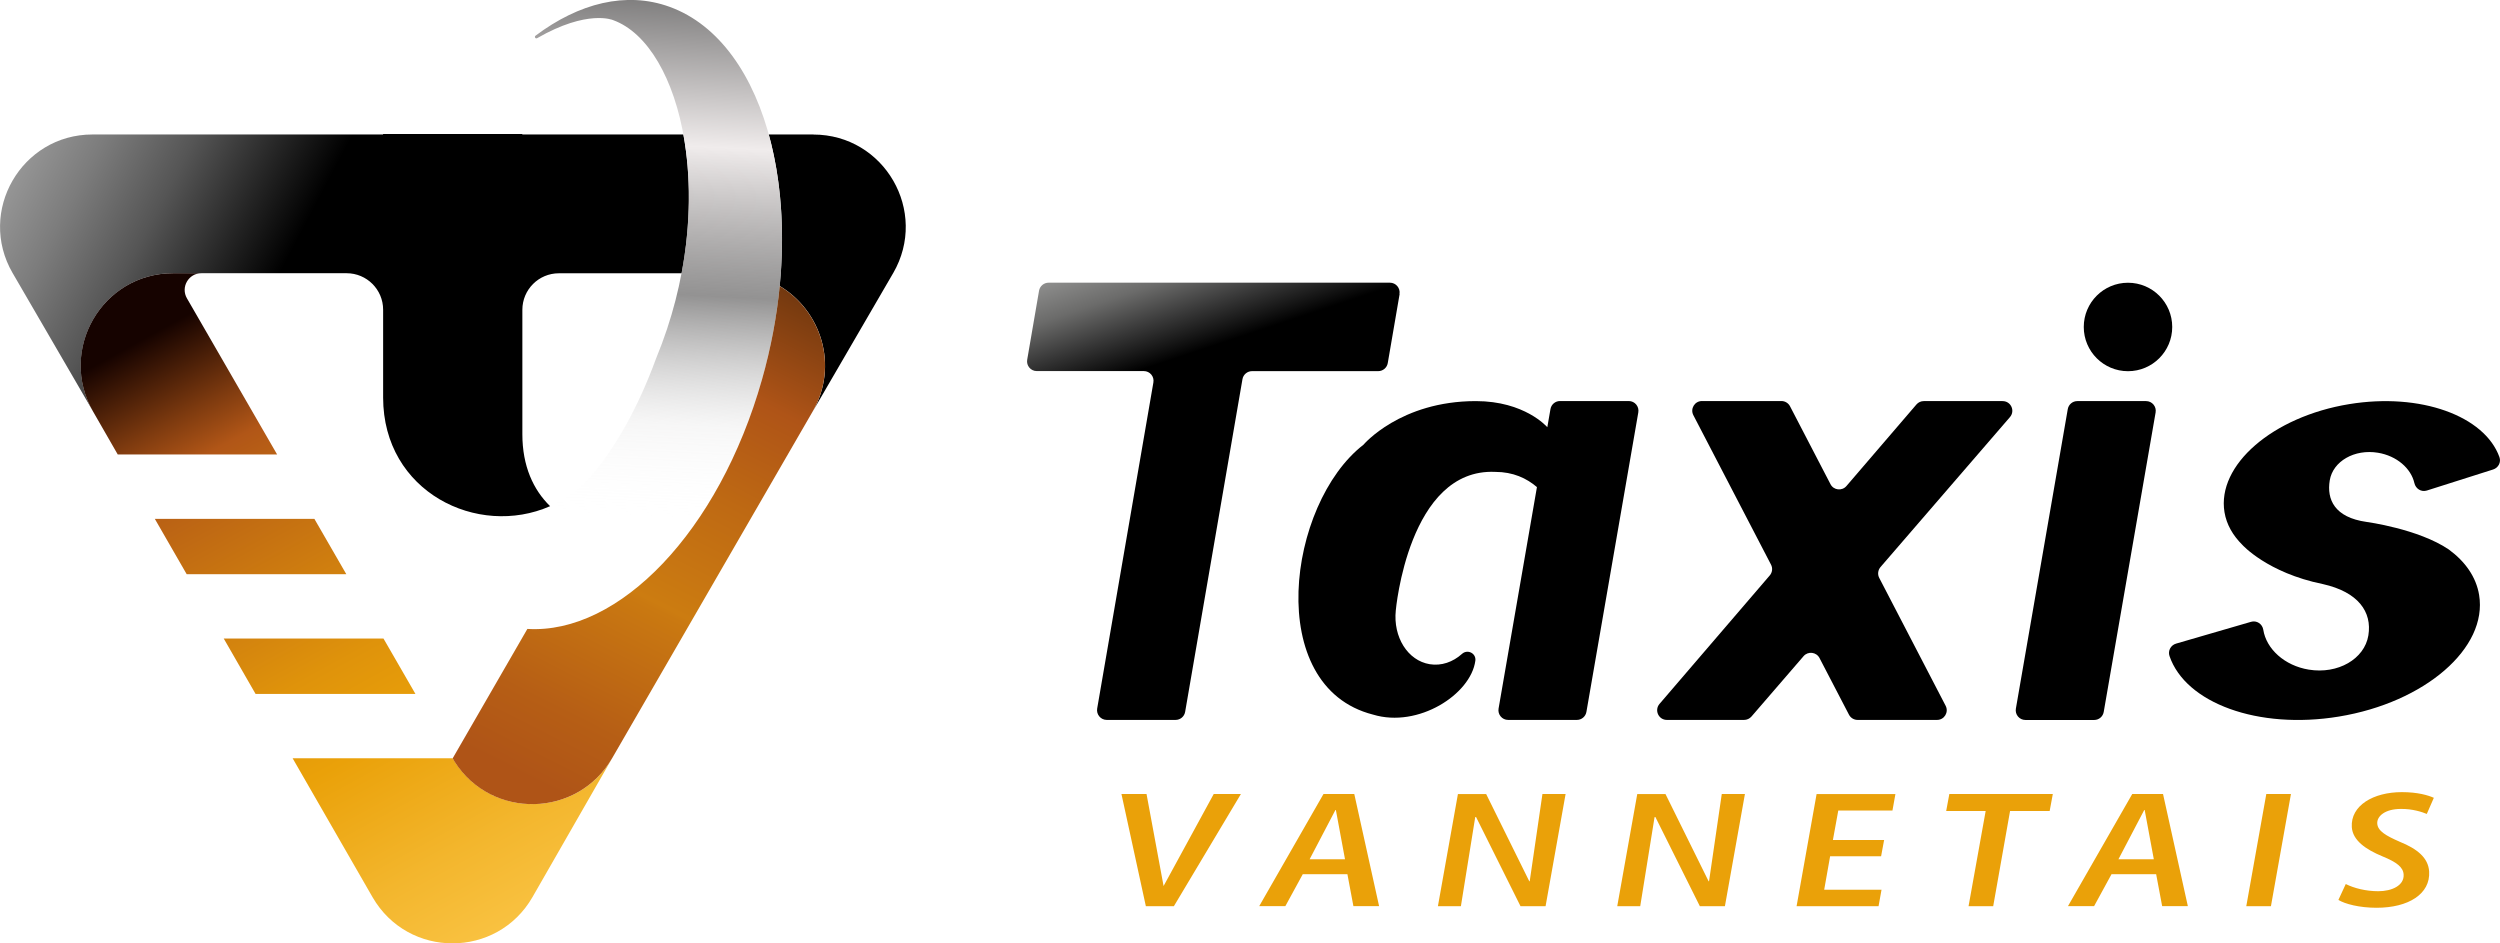 <?xml version="1.0" encoding="UTF-8"?>
<svg id="Calque_2" data-name="Calque 2" xmlns="http://www.w3.org/2000/svg" xmlns:xlink="http://www.w3.org/1999/xlink" viewBox="0 0 404.7 152.71">
  <defs>
    <style>
      .cls-1 {
        fill: url(#Dégradé_sans_nom_469-3);
      }

      .cls-1, .cls-2, .cls-3, .cls-4, .cls-5, .cls-6, .cls-7, .cls-8, .cls-9, .cls-10, .cls-11, .cls-12, .cls-13, .cls-14, .cls-15 {
        stroke-width: 0px;
      }

      .cls-2 {
        fill: url(#Dégradé_sans_nom_469-4);
      }

      .cls-3 {
        fill: url(#Dégradé_sans_nom_469-2);
      }

      .cls-4 {
        fill: url(#Dégradé_sans_nom_18-2);
      }

      .cls-5 {
        fill: url(#Dégradé_sans_nom_15-6);
      }

      .cls-6 {
        fill: url(#Dégradé_sans_nom_15-5);
      }

      .cls-7 {
        fill: url(#Dégradé_sans_nom_15-2);
      }

      .cls-8 {
        fill: url(#Dégradé_sans_nom_15-3);
      }

      .cls-9 {
        fill: url(#Dégradé_sans_nom_15-4);
      }

      .cls-10 {
        fill: #eaa109;
      }

      .cls-11 {
        fill: url(#Dégradé_sans_nom_476);
      }

      .cls-12 {
        fill: url(#Dégradé_sans_nom_469);
      }

      .cls-13 {
        fill: url(#Dégradé_sans_nom_29);
      }

      .cls-14 {
        fill: url(#Dégradé_sans_nom_15);
      }

      .cls-15 {
        fill: url(#Dégradé_sans_nom_18);
      }
    </style>
    <linearGradient id="Dégradé_sans_nom_15" data-name="Dégradé sans nom 15" x1="215.01" y1="15.68" x2="245.12" y2="105.99" gradientUnits="userSpaceOnUse">
      <stop offset="0" stop-color="#c6c6c5"/>
      <stop offset=".04" stop-color="#bfbfbe"/>
      <stop offset=".09" stop-color="#aeaead"/>
      <stop offset=".14" stop-color="#929291"/>
      <stop offset=".21" stop-color="#6b6b6a"/>
      <stop offset=".27" stop-color="#393939"/>
      <stop offset=".34" stop-color="#000"/>
    </linearGradient>
    <linearGradient id="Dégradé_sans_nom_15-2" data-name="Dégradé sans nom 15" x1="339.3" y1="-25.75" x2="369.4" y2="64.57" xlink:href="#Dégradé_sans_nom_15"/>
    <linearGradient id="Dégradé_sans_nom_15-3" data-name="Dégradé sans nom 15" x1="320.36" y1="-19.44" x2="350.47" y2="70.88" xlink:href="#Dégradé_sans_nom_15"/>
    <linearGradient id="Dégradé_sans_nom_15-4" data-name="Dégradé sans nom 15" x1="302.86" y1="-13.6" x2="332.96" y2="76.71" xlink:href="#Dégradé_sans_nom_15"/>
    <linearGradient id="Dégradé_sans_nom_15-5" data-name="Dégradé sans nom 15" x1="266.28" y1="-1.41" x2="296.39" y2="88.91" xlink:href="#Dégradé_sans_nom_15"/>
    <linearGradient id="Dégradé_sans_nom_15-6" data-name="Dégradé sans nom 15" x1="183.75" y1="26.1" x2="213.85" y2="116.42" xlink:href="#Dégradé_sans_nom_15"/>
    <linearGradient id="Dégradé_sans_nom_469" data-name="Dégradé sans nom 469" x1="84.3" y1="168.31" x2="15.12" y2="42.02" gradientUnits="userSpaceOnUse">
      <stop offset="0" stop-color="#fecd53"/>
      <stop offset=".08" stop-color="#fbc648"/>
      <stop offset=".22" stop-color="#f3b62d"/>
      <stop offset=".37" stop-color="#eaa109"/>
      <stop offset=".47" stop-color="#df930b"/>
      <stop offset=".65" stop-color="#c36e12"/>
      <stop offset=".76" stop-color="#b15617"/>
      <stop offset=".83" stop-color="#7d3a0f"/>
      <stop offset=".96" stop-color="#160300"/>
    </linearGradient>
    <linearGradient id="Dégradé_sans_nom_469-2" data-name="Dégradé sans nom 469" x1="84.73" y1="168.07" x2="15.54" y2="41.79" xlink:href="#Dégradé_sans_nom_469"/>
    <linearGradient id="Dégradé_sans_nom_469-3" data-name="Dégradé sans nom 469" x1="95.01" y1="162.44" x2="25.83" y2="36.16" xlink:href="#Dégradé_sans_nom_469"/>
    <linearGradient id="Dégradé_sans_nom_18" data-name="Dégradé sans nom 18" x1="-6.68" y1="7.5" x2="157.52" y2="94.19" gradientUnits="userSpaceOnUse">
      <stop offset="0" stop-color="#b0b0b0"/>
      <stop offset=".04" stop-color="#a9a9a9"/>
      <stop offset=".09" stop-color="#989898"/>
      <stop offset=".15" stop-color="#7c7c7c"/>
      <stop offset=".22" stop-color="#555"/>
      <stop offset=".29" stop-color="#232323"/>
      <stop offset=".34" stop-color="#000"/>
    </linearGradient>
    <linearGradient id="Dégradé_sans_nom_469-4" data-name="Dégradé sans nom 469" x1="72.66" y1="144.54" x2="21.4" y2="50.98" xlink:href="#Dégradé_sans_nom_469"/>
    <linearGradient id="Dégradé_sans_nom_18-2" data-name="Dégradé sans nom 18" x1="8.71" y1="-21.65" x2="172.91" y2="65.04" xlink:href="#Dégradé_sans_nom_18"/>
    <linearGradient id="Dégradé_sans_nom_476" data-name="Dégradé sans nom 476" x1="106.41" y1="-1.69" x2="101.41" y2="102.78" gradientUnits="userSpaceOnUse">
      <stop offset="0" stop-color="#787777"/>
      <stop offset=".24" stop-color="#f0ecec"/>
      <stop offset=".47" stop-color="#787777" stop-opacity=".8"/>
      <stop offset=".67" stop-color="rgba(192, 191, 191, .37)" stop-opacity=".37"/>
      <stop offset=".82" stop-color="#fff" stop-opacity="0"/>
    </linearGradient>
    <linearGradient id="Dégradé_sans_nom_29" data-name="Dégradé sans nom 29" x1="86.35" y1="126.47" x2="128.69" y2="42.79" gradientUnits="userSpaceOnUse">
      <stop offset="0" stop-color="#af5417"/>
      <stop offset=".13" stop-color="#b65e15"/>
      <stop offset=".36" stop-color="#ca7911"/>
      <stop offset=".37" stop-color="#cc7c11"/>
      <stop offset=".58" stop-color="#be6913"/>
      <stop offset=".76" stop-color="#af5417"/>
      <stop offset=".93" stop-color="#7b3c10"/>
      <stop offset="1" stop-color="#63310e"/>
    </linearGradient>
  </defs>
  <g id="Calque_1-2" data-name="Calque 1">
    <g>
      <g>
        <path class="cls-14" d="M250.49,69.17c-.07-.08-3.67-4.24-11.58-4.24-12.24,0-18.19,7.06-18.19,7.06-12.33,9.55-16.23,39.16,1.55,43.69,7.3,2.22,15.83-3.27,16.56-8.72.16-1.2-1.26-1.92-2.16-1.11-1.47,1.32-3.33,1.98-5.23,1.67-3.58-.59-5.93-4.42-5.49-8.69,0,0,2.04-23.09,16.1-22.44,2.89,0,5.08,1.03,6.75,2.46l-6.21,35.85c-.17.96.57,1.84,1.54,1.84h11.14c.76,0,1.41-.55,1.54-1.3l8.4-48.48c.17-.96-.57-1.84-1.54-1.84h-11.14c-.76,0-1.41.55-1.54,1.3l-.51,2.94Z"/>
        <path class="cls-7" d="M383.1,84.49c-5.19-.73-6.47-3.64-5.96-6.73.51-3.09,4-5.1,7.8-4.47,3.04.5,5.36,2.53,5.9,4.91.21.92,1.11,1.49,2.01,1.21l10.74-3.41c.84-.27,1.32-1.17,1.02-2-2.4-6.68-12.78-10.47-24.32-8.58-12.4,2.03-21.44,9.87-20.19,17.49.33,2,1.36,3.77,2.89,5.29,0,0,4.03,4.52,13.03,6.35,5.72,1.28,8,4.49,7.37,8.32-.63,3.82-4.94,6.3-9.64,5.53-3.93-.64-6.88-3.35-7.37-6.46-.15-.94-1.07-1.55-1.98-1.28l-12.14,3.53c-.86.25-1.35,1.17-1.06,2.01,2.59,7.61,14.34,11.95,27.41,9.8,13.95-2.29,24.12-11.1,22.71-19.68-.48-2.92-2.25-5.42-4.91-7.37-4.93-3.34-13.31-4.46-13.31-4.46Z"/>
        <g>
          <circle class="cls-8" cx="344.48" cy="52.93" r="7.16"/>
          <path class="cls-9" d="M327.87,116.55h11.14c.76,0,1.41-.55,1.54-1.3l8.4-48.48c.17-.96-.57-1.84-1.54-1.84h-11.14c-.76,0-1.41.55-1.54,1.3l-8.4,48.48c-.17.96.57,1.84,1.54,1.84Z"/>
        </g>
        <path class="cls-6" d="M324.17,64.93h-12.75c-.46,0-.89.2-1.19.55l-11.33,13.2c-.72.84-2.07.69-2.58-.3l-6.55-12.61c-.27-.52-.81-.85-1.39-.85h-12.87c-1.18,0-1.93,1.25-1.39,2.29l12.57,24.19c.3.57.22,1.26-.2,1.75l-17.85,20.8c-.87,1.02-.15,2.59,1.19,2.59h12.5c.46,0,.89-.2,1.19-.54l8.44-9.78c.72-.84,2.07-.68,2.58.3l4.77,9.17c.27.52.81.85,1.39.85h12.87c1.18,0,1.93-1.25,1.39-2.29l-10.75-20.7c-.3-.57-.21-1.26.2-1.75l20.96-24.28c.88-1.02.16-2.59-1.19-2.59Z"/>
        <path class="cls-5" d="M226.57,47.6l-1.92,11.18c-.13.75-.78,1.3-1.55,1.3h-20.42c-.76,0-1.42.55-1.55,1.3l-9.28,53.86c-.13.75-.78,1.3-1.55,1.3h-11.14c-.97,0-1.71-.88-1.55-1.84l9.1-52.79c.17-.96-.57-1.84-1.55-1.84h-17.33c-.97,0-1.71-.88-1.55-1.83l1.92-11.18c.13-.75.78-1.3,1.55-1.3h55.25c.97,0,1.71.88,1.55,1.83Z"/>
      </g>
      <g>
        <polygon class="cls-12" points="30.22 92.95 56.06 92.95 50.89 83.99 25.06 83.99 30.22 92.95"/>
        <polygon class="cls-3" points="62.08 103.37 36.22 103.37 41.37 112.33 67.25 112.33 62.08 103.37"/>
        <path class="cls-1" d="M73.27,122.75h-25.9l12.94,22.49c5.76,9.97,20.15,9.96,25.89-.02l12.93-22.54c-5.73,9.96-20.08,9.99-25.86.07Z"/>
        <path class="cls-15" d="M62.02,64.35c0,15.3,15.31,22.75,27.03,17.59-2.71-2.64-4.49-6.48-4.49-11.65v-20.14c0-3.26,2.64-5.91,5.91-5.91h19.87c1.54-8.13,1.5-15.89.29-22.47h-26.08v-.08h-22.54v.08s-47.04,0-47.04,0c-11.51,0-18.7,12.47-12.93,22.43l.02.03h0l13.04,22.43c-5.77-9.96,1.41-22.43,12.93-22.43h28.08c3.26,0,5.91,2.64,5.91,5.91v14.2Z"/>
        <path class="cls-2" d="M32.62,44.23h-4.6c-11.51,0-18.7,12.47-12.93,22.43h0s3.97,6.91,3.97,6.91h25.8l-14.6-25.28c-1.04-1.8.26-4.06,2.34-4.06Z"/>
        <path class="cls-4" d="M131.66,21.77h-7.22c1.99,7.17,2.65,15.6,1.78,24.53,6.66,3.95,9.65,12.87,5.31,20.37l13.04-22.43h0l.02-.03c5.77-9.96-1.41-22.43-12.93-22.43Z"/>
        <path class="cls-11" d="M80.21,100.75c16.05,5.8,35.37-11.8,43.15-39.32,7.78-27.52,1.07-54.53-14.98-60.33-7.02-2.54-14.66-.6-21.69,4.68-.24.18,0,.55.26.4,8.17-4.71,12.28-2.93,12.28-2.93,11.26,4.07,17.28,29.85,7,54.72-2.99,8.16-6.47,14.06-9.89,18.31-4.29,5.33-10.37,7.58-16.22,7.25l.08,17.22Z"/>
        <path class="cls-13" d="M126.22,46.3c-.48,4.94-1.42,10.03-2.87,15.14-6.96,24.61-23.15,41.28-37.98,40.37l-12.06,20.89s-.02.04-.03.06l.32.56c5.98,9.35,19.89,9.13,25.52-.63l32.4-56.02c4.34-7.49,1.35-16.41-5.31-20.36Z"/>
      </g>
      <g>
        <path class="cls-10" d="M196.48,128.53h4.4l-10.85,18.16h-4.54l-3.95-18.16h4.06l2.76,14.9,8.12-14.9Z"/>
        <path class="cls-10" d="M210.89,141.52l-2.82,5.17h-4.23l10.41-18.16h4.98l4.02,18.16h-4.16l-.97-5.17h-7.23ZM216.25,131.12h-.07l-4.18,7.98h5.73l-1.48-7.98Z"/>
        <path class="cls-10" d="M341.81,141.52l-2.82,5.17h-4.23l10.41-18.16h4.98l4.02,18.16h-4.16l-.97-5.17h-7.23ZM347.18,131.12h-.07l-4.18,7.98h5.73l-1.48-7.98Z"/>
        <path class="cls-10" d="M249.69,128.53h3.75l-3.24,18.16h-4.06l-7.2-14.44-.13.03-2.32,14.42h-3.72l3.24-18.16h4.57l6.98,14.12h.07l2.06-14.12Z"/>
        <path class="cls-10" d="M278.72,128.53h3.75l-3.24,18.16h-4.06l-7.2-14.44-.13.03-2.32,14.42h-3.72l3.24-18.16h4.57l6.98,14.12h.07l2.06-14.12Z"/>
        <path class="cls-10" d="M304.52,138.61h-8.26l-.96,5.42h9.28l-.48,2.67h-13.27l3.24-18.16h12.76l-.48,2.67h-8.77l-.87,4.77h8.29l-.49,2.64Z"/>
        <path class="cls-10" d="M321.43,131.28h-6.38l.51-2.75h16.75l-.51,2.75h-6.41l-2.73,15.41h-3.99l2.77-15.41Z"/>
        <path class="cls-10" d="M370.86,128.53l-3.24,18.16h-3.99l3.24-18.16h3.99Z"/>
        <path class="cls-10" d="M379.74,143.11c1.34.67,3.24,1.16,5.26,1.16,2.22,0,4.21-.94,4.1-2.7-.07-1.19-1.11-1.99-3.42-2.94-2.73-1.13-4.83-2.59-4.97-4.74-.21-3.48,3.47-5.66,8.11-5.66,2.56,0,4.26.51,5.17.92l-1.14,2.61c-.77-.32-2.34-.84-4.21-.81-2.52,0-3.89,1.16-3.81,2.37s1.42,1.97,3.63,2.94c2.87,1.16,4.63,2.61,4.77,4.82.22,3.64-3.36,5.87-8.51,5.87-2.8,0-5.12-.62-6.18-1.27l1.2-2.59Z"/>
      </g>
    </g>
  </g>
</svg>
